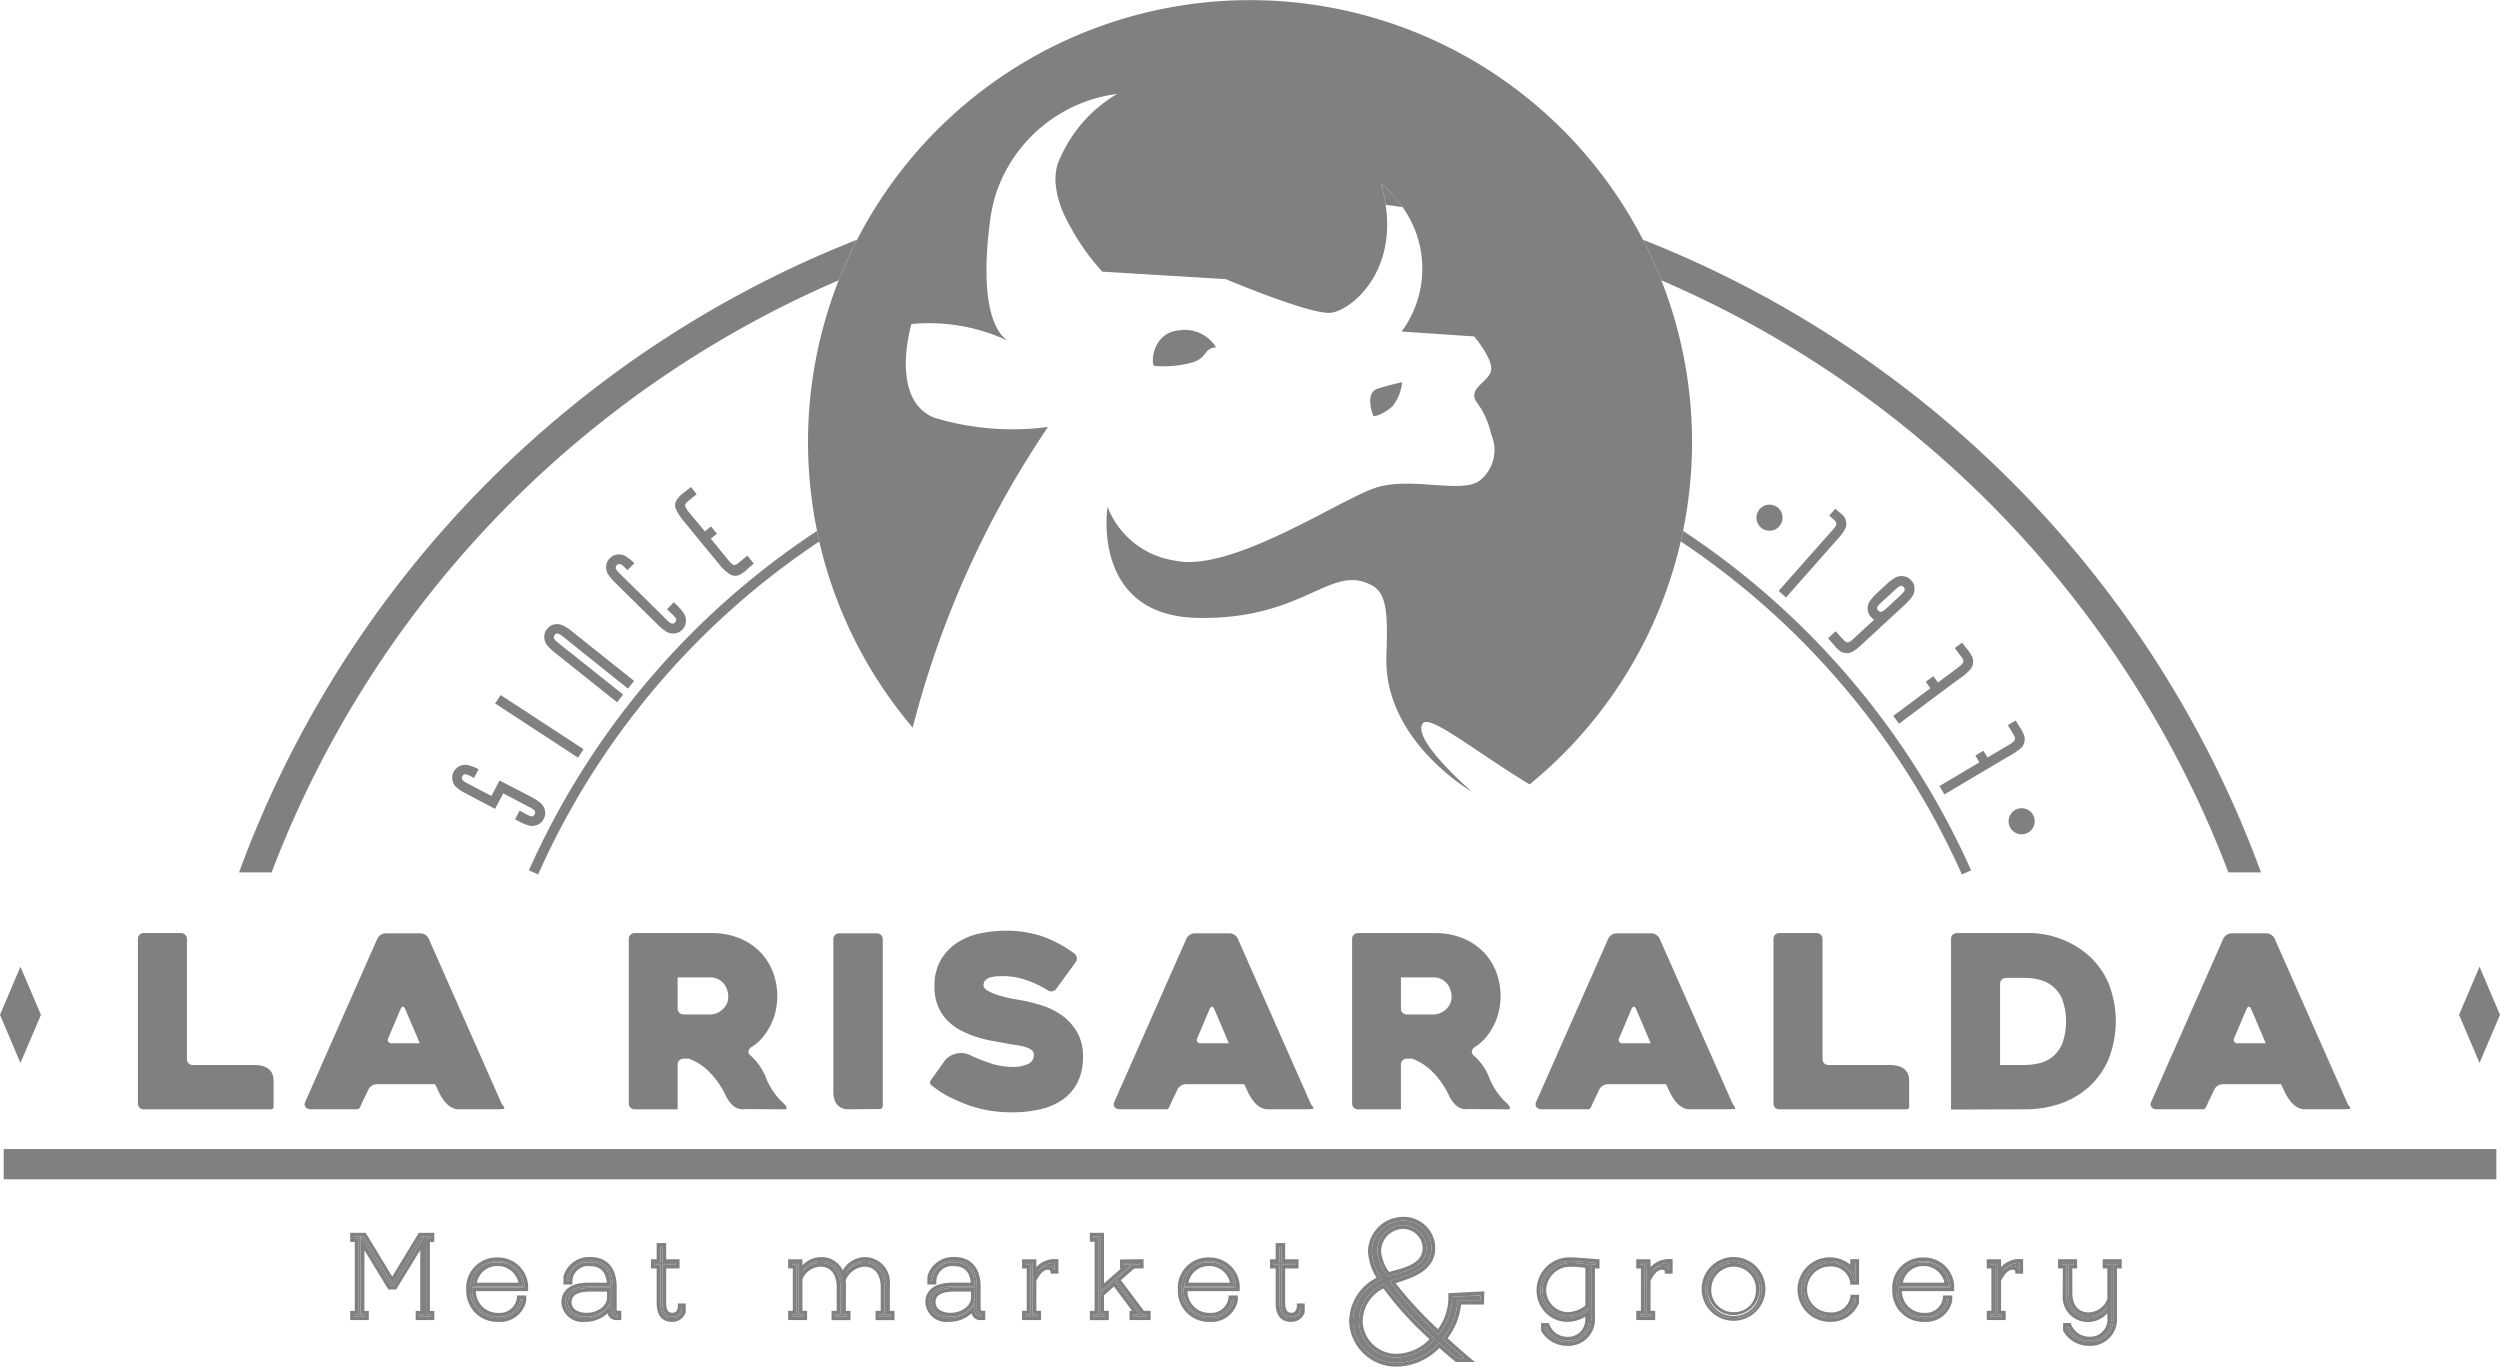 <svg xmlns="http://www.w3.org/2000/svg" viewBox="0 0 120 65.6"><defs><style>.cls-1{fill:none;}.cls-2{fill:gray;}</style></defs><g id="Capa_2" data-name="Capa 2"><g id="PAGINA_copia_2" data-name="PAGINA copia 2"><g id="Capa_2-2" data-name="Capa 2"><g id="PAGINA_copia" data-name="PAGINA copia"><path class="cls-1" d="M44.906,62.518c0,.303.288.499.734.499.468,0,.968-.297.968-.739v-.281h-.802C44.906,61.996,44.906,62.389,44.906,62.518Z"></path><path class="cls-1" d="M27.436,62.518c0,.303.288.499.734.499.468,0,.968-.297.968-.739v-.281H28.336C27.436,61.996,27.436,62.389,27.436,62.518Z"></path><path class="cls-1" d="M19.755,49.151q-.166-.387-.311-.724-.047-.105-.105-.105-.058,0-.11.105l-.593,1.401a.174.174,0,0,0,0,.174.195.195,0,0,0,.18.076H20.148l-.105-.25Q19.921,49.538,19.755,49.151Z"></path><path class="cls-1" d="M23.881,60.771a.991.991,0,0,0-.991.798H24.884A1.014,1.014,0,0,0,23.881,60.771Z"></path><path class="cls-1" d="M58.036,60.771a.991.991,0,0,0-.991.798h1.994A1.014,1.014,0,0,0,58.036,60.771Z"></path><path class="cls-1" d="M74.217,61.917A1.063,1.063,0,0,0,75.248,62.983a1.441,1.441,0,0,0,.848-.314V60.86a4.39,4.39,0,0,0-.671-.055,1.151,1.151,0,0,0-1.208,1.091Z"></path><path class="cls-1" d="M66.404,61.848a1.773,1.773,0,0,0-.995,1.641,1.616,1.616,0,0,0,1.637,1.492,2.231,2.231,0,0,0,1.569-.701A16.171,16.171,0,0,1,66.404,61.848Z"></path><path class="cls-1" d="M66.675,61.054c.069-.02.142-.039.217-.06.624-.168,1.401-.377,1.393-1.106a.943.943,0,0,0-.958-.9,1.074,1.074,0,0,0-1.035,1.085A2.004,2.004,0,0,0,66.675,61.054Z"></path><path class="cls-1" d="M83.224,60.8a1.093,1.093,0,0,0-1.083,1.1,1.059,1.059,0,0,0,1.035,1.083q.024.001.048,0A1.037,1.037,0,0,0,84.285,61.971q.001-.036-.001-.071A1.069,1.069,0,0,0,83.247,60.8Z"></path><path class="cls-1" d="M90.329,29.359a.782.782,0,0,0,.206-.147l.715-.66a1.054,1.054,0,0,0,.147-.167.163.163,0,0,0-.018-.202q-.11-.102-.204-.043a1.237,1.237,0,0,0-.179.138l-.715.66a1.332,1.332,0,0,0-.156.171q-.071.093.035.199A.142.142,0,0,0,90.329,29.359Z"></path><path class="cls-1" d="M50.754,7.919A6.655,6.655,0,0,1,53.628,4.507a7.088,7.088,0,0,0-5.858,4.905q1.44-.35,2.899-.617A2.511,2.511,0,0,1,50.754,7.919Z"></path><path class="cls-1" d="M34.772,47.256a.829.829,0,0,0-.701-.34H32.525v1.5a.264.264,0,0,0,.084.198.278.278,0,0,0,.2.082h1.262a.931.931,0,0,0,.299-.052.873.873,0,0,0,.285-.163.894.894,0,0,0,.215-.27.807.807,0,0,0,.084-.381,1.116,1.116,0,0,0-.041-.273A.902.902,0,0,0,34.772,47.256Z"></path><path class="cls-1" d="M97.873,51.038a1.602,1.602,0,0,0,.642-.305,1.658,1.658,0,0,0,.471-.634,3.168,3.168,0,0,0,0-2.14,1.631,1.631,0,0,0-.477-.634,1.656,1.656,0,0,0-.642-.305,3.038,3.038,0,0,0-.683-.081h-.895a.279.279,0,0,0-.201.081.264.264,0,0,0-.084.198v3.901h1.18A3.09,3.09,0,0,0,97.873,51.038Z"></path><path class="cls-1" d="M78.84,49.151q-.166-.387-.311-.724-.047-.105-.105-.105-.058,0-.111.105l-.593,1.401a.174.174,0,0,0,0,.174.195.195,0,0,0,.18.076H79.232l-.105-.25Q79.005,49.538,78.84,49.151Z"></path><path class="cls-1" d="M58.59,49.151q-.166-.387-.311-.724-.047-.105-.105-.105-.058,0-.111.105l-.593,1.401a.174.174,0,0,0,0,.174.195.195,0,0,0,.18.076H58.983l-.105-.25Q58.756,49.538,58.59,49.151Z"></path><path class="cls-1" d="M69.491,47.256a.829.829,0,0,0-.701-.34H67.244v1.5a.264.264,0,0,0,.084.198.278.278,0,0,0,.2.082h1.262a.931.931,0,0,0,.299-.052.872.872,0,0,0,.285-.163.895.895,0,0,0,.215-.27.807.807,0,0,0,.084-.381,1.114,1.114,0,0,0-.041-.273A.902.902,0,0,0,69.491,47.256Z"></path><path class="cls-1" d="M107.422,50.078h1.331l-.105-.25q-.122-.291-.288-.677-.166-.387-.311-.724-.047-.105-.105-.105-.058,0-.111.105l-.593,1.401a.174.174,0,0,0,0,.174A.195.195,0,0,0,107.422,50.078Z"></path><path class="cls-1" d="M92.328,60.771a.991.991,0,0,0-.991.798h1.994A1.014,1.014,0,0,0,92.328,60.771Z"></path><path class="cls-2" d="M40.258,13.453a21.096,21.096,0,0,1,.883-1.947q-.625.245-1.244.507a51.827,51.827,0,0,0-27.485,27.485q-.499,1.179-.937,2.377h1.563A50.479,50.479,0,0,1,40.258,13.453Z"></path><path class="cls-2" d="M66.291,8.818a7.744,7.744,0,0,1,.221,1.012q.407.053.813.113A5.42,5.42,0,0,0,66.291,8.818Z"></path><path class="cls-2" d="M106.963,41.875h1.563q-.438-1.197-.937-2.377A51.827,51.827,0,0,0,80.104,12.014q-.62-.262-1.244-.507a21.087,21.087,0,0,1,.883,1.947A50.479,50.479,0,0,1,106.963,41.875Z"></path><rect class="cls-2" x="0.177" y="55.155" width="119.647" height="1.452"></rect><polygon class="cls-2" points="1.966 48.712 0.982 46.403 0 48.712 0.982 51.022 1.966 48.712"></polygon><polygon class="cls-2" points="120 48.712 119.018 46.403 118.034 48.712 119.018 51.022 120 48.712"></polygon><path class="cls-2" d="M6.904,53.247h5.942q.32.023.285-.128V51.857q-.012-.738-.965-.738H9.258a.273.273,0,0,1-.285-.262q-0-.009-0-.017V45.067a.265.265,0,0,0-.084-.198.279.279,0,0,0-.201-.081H6.904a.272.272,0,0,0-.209.081.28.28,0,0,0-.076.198V52.968a.28.28,0,0,0,.076.198A.271.271,0,0,0,6.904,53.247Z"></path><path class="cls-2" d="M20.578,45.055a.425.425,0,0,0-.16-.18.418.418,0,0,0-.235-.076h-1.663a.436.436,0,0,0-.247.076.425.425,0,0,0-.16.18l-3.454,7.819a.272.272,0,0,0-.035.163.231.231,0,0,0,.052.116.246.246,0,0,0,.108.07.381.381,0,0,0,.125.023h2.259q.09,0,.183-.256l.331-.692a.426.426,0,0,1,.16-.18.436.436,0,0,1,.247-.076h2.796l.122.256q.424.959,1.035.948H23.781q.204,0,.358-.012t-.038-.209Zm-1.761,5.023a.195.195,0,0,1-.18-.076.174.174,0,0,1,0-.174l.593-1.401q.052-.105.11-.105.058,0,.105.105.145.337.311.724.166.387.288.677l.105.25Z"></path><path class="cls-2" d="M36.06,50.264a2.116,2.116,0,0,0,.515-.433,3.032,3.032,0,0,0,.392-.581,2.964,2.964,0,0,0,.256-.689,3.278,3.278,0,0,0-.143-1.956,2.852,2.852,0,0,0-.642-.959,2.92,2.92,0,0,0-.994-.631A3.478,3.478,0,0,0,34.17,44.788H30.467a.276.276,0,0,0-.204.081.27.27,0,0,0-.081.198v7.901a.269.269,0,0,0,.081.198.276.276,0,0,0,.204.081h2.058V51.096a.264.264,0,0,1,.084-.198.279.279,0,0,1,.2-.081h.262a2.715,2.715,0,0,1,.942.602,4.034,4.034,0,0,1,.817,1.163q.363.735.922.654l1.953.012q.169-.07-.201-.389a3.353,3.353,0,0,1-.738-1.128A2.717,2.717,0,0,0,35.978,50.625a.208.208,0,0,1-.041-.192A.323.323,0,0,1,36.06,50.264Zm-1.189-2.055a.894.894,0,0,1-.215.27.873.873,0,0,1-.285.163.931.931,0,0,1-.299.052H32.81a.278.278,0,0,1-.2-.082.264.264,0,0,1-.084-.198V46.916h1.546a.829.829,0,0,1,.701.34.902.902,0,0,1,.142.299,1.116,1.116,0,0,1,.041.273.807.807,0,0,1-.084.381Z"></path><path class="cls-2" d="M40.286,44.799a.274.274,0,0,0-.285.262q-0.0.008-0.0.017v7.372q.023.704.616.796l1.645-.012a.173.173,0,0,0,.111-.198V45.079a.264.264,0,0,0-.084-.198.286.286,0,0,0-.206-.082Z"></path><path class="cls-2" d="M49.355,51.067a1.752,1.752,0,0,1-.802.145,3.418,3.418,0,0,1-1.177-.233,6.854,6.854,0,0,1-.759-.308,1.021,1.021,0,0,0-1.25.215l-.634.889q-.18.209-.012.326a5.012,5.012,0,0,0,.84.549,8.754,8.754,0,0,0,.863.375,5.726,5.726,0,0,0,1,.27,6.563,6.563,0,0,0,1.157.096,5.79,5.79,0,0,0,1.387-.154,3.039,3.039,0,0,0,1.07-.477,2.228,2.228,0,0,0,.695-.826,2.658,2.658,0,0,0,.25-1.195,2.304,2.304,0,0,0-.302-1.232,2.638,2.638,0,0,0-.75-.797,3.431,3.431,0,0,0-.959-.462,9.294,9.294,0,0,0-.942-.235q-.081-.012-.378-.064a5.996,5.996,0,0,1-.619-.145,3.197,3.197,0,0,1-.573-.221q-.25-.128-.25-.285a.329.329,0,0,1,.102-.256.598.598,0,0,1,.256-.134,1.467,1.467,0,0,1,.326-.047q.172-.006.305-.006a3.379,3.379,0,0,1,.965.157,4.966,4.966,0,0,1,1.128.523.272.272,0,0,0,.218.047.299.299,0,0,0,.189-.116l.93-1.279a.29.29,0,0,0,.058-.209.295.295,0,0,0-.105-.198,5.792,5.792,0,0,0-1.52-.823,5.333,5.333,0,0,0-1.794-.282,6.12,6.12,0,0,0-1.177.119,3.243,3.243,0,0,0-1.102.427,2.515,2.515,0,0,0-.814.826,2.463,2.463,0,0,0-.32,1.314,2.377,2.377,0,0,0,.172.945,2.197,2.197,0,0,0,.456.686,2.529,2.529,0,0,0,.648.474,4.931,4.931,0,0,0,.732.305,5.634,5.634,0,0,0,.721.183q.352.064.613.11.273.058.535.093a3.13,3.13,0,0,1,.459.093,1.031,1.031,0,0,1,.317.145.28.28,0,0,1,.119.238A.463.463,0,0,1,49.355,51.067Z"></path><path class="cls-2" d="M59.253,44.875a.418.418,0,0,0-.235-.076H57.355a.436.436,0,0,0-.247.076.424.424,0,0,0-.16.18l-3.453,7.819a.271.271,0,0,0-.035.163.231.231,0,0,0,.052.116.246.246,0,0,0,.108.07.38.38,0,0,0,.125.023h2.259q.09,0,.183-.256l.331-.692a.427.427,0,0,1,.16-.18.437.437,0,0,1,.247-.076h2.796l.122.256q.424.959,1.035.948h1.738q.204,0,.358-.012t-.038-.209l-3.523-7.971A.426.426,0,0,0,59.253,44.875Zm-1.602,5.203a.195.195,0,0,1-.18-.076.174.174,0,0,1,0-.174l.593-1.401q.052-.105.111-.105t.105.105q.145.337.311.724.166.387.288.677l.105.25Z"></path><path class="cls-2" d="M70.779,50.264a2.116,2.116,0,0,0,.514-.433,3.032,3.032,0,0,0,.392-.581,2.964,2.964,0,0,0,.256-.689,3.277,3.277,0,0,0-.142-1.956,2.853,2.853,0,0,0-.642-.959,2.92,2.92,0,0,0-.994-.631,3.478,3.478,0,0,0-1.273-.227H65.186a.276.276,0,0,0-.204.081.27.27,0,0,0-.081.198v7.901a.269.269,0,0,0,.081.198.276.276,0,0,0,.204.081h2.058V51.096a.264.264,0,0,1,.084-.198.279.279,0,0,1,.2-.081h.262a2.714,2.714,0,0,1,.942.602,4.035,4.035,0,0,1,.817,1.163q.363.735.922.654l1.953.012q.169-.07-.201-.389a3.353,3.353,0,0,1-.738-1.128,2.717,2.717,0,0,0-.788-1.105.208.208,0,0,1-.041-.192A.323.323,0,0,1,70.779,50.264ZM69.59,48.209a.895.895,0,0,1-.215.27.872.872,0,0,1-.285.163.931.931,0,0,1-.299.052h-1.262a.278.278,0,0,1-.2-.082.264.264,0,0,1-.084-.198V46.916h1.546a.829.829,0,0,1,.701.34.902.902,0,0,1,.142.299,1.114,1.114,0,0,1,.041.273.807.807,0,0,1-.084.381Z"></path><path class="cls-2" d="M79.502,44.875a.418.418,0,0,0-.235-.076H77.604a.436.436,0,0,0-.247.076.424.424,0,0,0-.16.18l-3.454,7.819a.272.272,0,0,0-.035.163.231.231,0,0,0,.052.116.246.246,0,0,0,.108.07.38.38,0,0,0,.125.023h2.259q.09,0,.183-.256l.331-.692a.427.427,0,0,1,.16-.18.437.437,0,0,1,.247-.076h2.796l.122.256q.424.959,1.035.948h1.738q.204,0,.358-.012T83.185,53.026l-3.523-7.971A.426.426,0,0,0,79.502,44.875Zm-1.602,5.203a.195.195,0,0,1-.18-.076.174.174,0,0,1,0-.174l.593-1.401q.052-.105.111-.105.058,0,.105.105.145.337.311.724.166.387.288.677l.105.25Z"></path><path class="cls-2" d="M87.397,44.869a.279.279,0,0,0-.201-.081H85.412a.271.271,0,0,0-.209.081.28.28,0,0,0-.076.198v7.901a.279.279,0,0,0,.076.198.271.271,0,0,0,.209.081h5.942q.32.023.285-.128V51.857q-.012-.738-.965-.738H87.766a.273.273,0,0,1-.285-.262q-0-.009-0-.017V45.067A.265.265,0,0,0,87.397,44.869Z"></path><path class="cls-2" d="M93.731,44.869a.269.269,0,0,0-.081.198v8.192l3.535-.012a5.134,5.134,0,0,0,1.698-.267,4.096,4.096,0,0,0,1.36-.785,3.814,3.814,0,0,0,.98-1.384,4.963,4.963,0,0,0,0-3.581,3.826,3.826,0,0,0-.98-1.378,4.419,4.419,0,0,0-3.058-1.064H93.935A.276.276,0,0,0,93.731,44.869ZM96.004,50.84V47.218a.264.264,0,0,1,.084-.198.279.279,0,0,1,.201-.081h.895a3.038,3.038,0,0,1,.683.081,1.656,1.656,0,0,1,.642.305,1.631,1.631,0,0,1,.477.634,3.168,3.168,0,0,1,0,2.14,1.658,1.658,0,0,1-.471.634,1.602,1.602,0,0,1-.642.305,3.09,3.09,0,0,1-.689.082H96.004Z"></path><path class="cls-2" d="M106.879,44.875a.425.425,0,0,0-.16.18l-3.454,7.819a.272.272,0,0,0-.035.163.231.231,0,0,0,.052.116.246.246,0,0,0,.108.07.38.38,0,0,0,.125.023h2.259q.09,0,.183-.256l.331-.692a.426.426,0,0,1,.16-.18.436.436,0,0,1,.247-.076h2.796l.122.256q.424.959,1.035.948h1.738q.204,0,.358-.012t-.038-.209l-3.523-7.971a.425.425,0,0,0-.16-.18.419.419,0,0,0-.235-.076h-1.663A.436.436,0,0,0,106.879,44.875Zm.363,4.953.593-1.401q.052-.105.111-.105.058,0,.105.105.145.337.311.724.166.387.288.677l.105.25h-1.331a.195.195,0,0,1-.18-.076A.174.174,0,0,1,107.242,49.829Z"></path><path class="cls-2" d="M24.929,39.436l.004.002C24.963,39.454,24.96,39.453,24.929,39.436Z"></path><path class="cls-2" d="M25.427,39.636a.652.652,0,0,0,.524-.138.602.602,0,0,0,.151-.2.471.471,0,0,0,.066-.212.654.654,0,0,0-.184-.51,2.343,2.343,0,0,0-.474-.317q-.382-.201-.766-.399t-.766-.399l-.391.744q-.291-.153-.586-.308l-.596-.313a.99.99,0,0,1-.183-.122.167.167,0,0,1-.029-.204q.077-.122.181-.09a1.186,1.186,0,0,1,.206.085l.173.091.22-.418a2.202,2.202,0,0,0-.529-.206.667.667,0,0,0-.52.136.616.616,0,0,0-.148.195.511.511,0,0,0-.069.218.672.672,0,0,0,.187.511,2.143,2.143,0,0,0,.474.311q.351.185.698.367l.698.367.391-.744.65.342q.324.17.645.339a1.003,1.003,0,0,1,.185.123.163.163,0,0,1,.029.198q-.075.13-.178.098a1.21,1.21,0,0,1-.211-.088L25.115,39.007c.014.007.019.009.013.004s-.068-.039-.187-.102l-.22.418.157.083.002.001.048.025L24.895,39.418l.005.002A2.174,2.174,0,0,0,25.427,39.636Z"></path><rect class="cls-2" x="25.646" y="32.487" width="0.484" height="4.755" transform="translate(-17.46 37.462) rotate(-56.835)"></rect><path class="cls-2" d="M27.458,30.306a2.292,2.292,0,0,0-.479-.305.673.673,0,0,0-.539.03.686.686,0,0,0-.186.168.511.511,0,0,0-.108.201.66.66,0,0,0,.089.535,2.414,2.414,0,0,0,.405.397q.738.589,1.491,1.19.754.601,1.487,1.187l.145-.182.149-.187q-.756-.603-1.567-1.248-.812-.644-1.572-1.251a1.007,1.007,0,0,1-.157-.155.175.175,0,0,1,.005-.209.167.167,0,0,1,.201-.053,1.056,1.056,0,0,1,.188.12q.757.611,1.567,1.258t1.566,1.25l.145-.182.149-.187q-.733-.585-1.489-1.185T27.458,30.306Z"></path><path class="cls-2" d="M32.516,29.074q-.076-.075-.027-.026l.001.001C32.534,29.091,32.546,29.103,32.516,29.074Z"></path><path class="cls-2" d="M32.156,29.381l-.001-.001.012.011C32.172,29.397,32.168,29.394,32.156,29.381Z"></path><path class="cls-2" d="M32.155,29.38l-.01-.01-.001-.001Z"></path><path class="cls-2" d="M29.807,27.09a1.046,1.046,0,0,1,.174.139l.135.141.331-.336a2.297,2.297,0,0,0-.444-.353.656.656,0,0,0-.535-.023.631.631,0,0,0-.202.148.511.511,0,0,0-.129.188.66.66,0,0,0,.032.541,2.409,2.409,0,0,0,.361.437q.512.505,1.021,1.006.508.501,1.017,1.002a2.443,2.443,0,0,0,.444.357.642.642,0,0,0,.54.022A.512.512,0,0,0,32.738,30.23a.553.553,0,0,0,.145-.205.654.654,0,0,0-.032-.537,2.341,2.341,0,0,0-.361-.441l-.144-.142-.331.336.13.128c.005.005.053.05.145.135a1.072,1.072,0,0,1,.146.176q.06.091-.037.198a.167.167,0,0,1-.201.036.996.996,0,0,1-.174-.139q-1.148-1.14-2.308-2.275a.998.998,0,0,1-.14-.17.167.167,0,0,1,.031-.204A.159.159,0,0,1,29.807,27.09Z"></path><path class="cls-2" d="M33.011,24.071,33.442,23.717l-.139-.169-.139-.169q-.147.121-.355.28a1.38,1.38,0,0,0-.308.309.479.479,0,0,0-.033.522,2.792,2.792,0,0,0,.322.491q.439.534.879,1.07l.879,1.069a2.124,2.124,0,0,0,.452.422.505.505,0,0,0,.487.058,1.534,1.534,0,0,0,.365-.259q.189-.174.331-.291l-.152-.185-.159-.193-.431.355q-.165.135-.259.075a.793.793,0,0,1-.182-.167l-.84-1.031-.04-.049q.093-.077.146-.116t.147-.125l-.285-.347-.293.241q-.197-.24-.397-.478T33.041,24.553a1.015,1.015,0,0,1-.14-.224Q32.846,24.207,33.011,24.071Z"></path><path class="cls-2" d="M85.73,28.678q.621-.703,1.244-1.409t1.252-1.418a2.207,2.207,0,0,0,.362-.506.651.651,0,0,0-.037-.497.792.792,0,0,0-.192-.204q-.138-.11-.267-.224l-.147.166-.143.162.224.198q.155.137.111.244a.723.723,0,0,1-.128.202q-.652.73-1.323,1.489-.671.759-1.311,1.484l.175.154Z"></path><path class="cls-2" d="M88.363,31.281a.622.622,0,0,0,.494.034,2.197,2.197,0,0,0,.51-.381q.52-.48,1.034-.955.514-.474,1.034-.955a2.339,2.339,0,0,0,.376-.429.673.673,0,0,0,.05-.544.474.474,0,0,0-.119-.188.603.603,0,0,0-.197-.154.66.66,0,0,0-.548.005,2.444,2.444,0,0,0-.456.342l-.431.398a2.483,2.483,0,0,0-.38.429.625.625,0,0,0-.042.54.534.534,0,0,0,.138.209.64.64,0,0,0,.13.115q-.207.192-.351.324t-.664.613a.794.794,0,0,1-.203.141q-.102.047-.246-.11l-.383-.414-.186.172q-.051.047-.174.168.113.131.316.359A1.462,1.462,0,0,0,88.363,31.281Zm1.763-2.172a1.332,1.332,0,0,1,.156-.171l.715-.66a1.238,1.238,0,0,1,.179-.138q.094-.059.204.043a.163.163,0,0,1,.018.202,1.055,1.055,0,0,1-.147.167l-.715.66a.782.782,0,0,1-.206.147.142.142,0,0,1-.169-.052Q90.054,29.201,90.125,29.109Z"></path><path class="cls-2" d="M92.193,33.96q.521-.389,1.048-.781.222-.165.45-.336.229-.17.472-.345a2.596,2.596,0,0,0,.44-.397.603.603,0,0,0,.08-.523,1.417,1.417,0,0,0-.227-.377q-.162-.203-.275-.355l-.175.131q-.051.038-.175.131l.334.448q.127.171.044.276a1.017,1.017,0,0,1-.189.184q-.249.186-.498.372l-.498.372-.227-.304-.36.268q.068.1.109.156l.114.152q-.448.334-.895.668t-.891.664l.279.374Q91.672,34.349,92.193,33.96Z"></path><path class="cls-2" d="M94.45,37.468q.559-.332,1.124-.667.238-.141.483-.286.245-.145.505-.293a2.604,2.604,0,0,0,.479-.348.604.604,0,0,0,.135-.512,1.421,1.421,0,0,0-.186-.398q-.14-.218-.237-.382l-.188.112-.188.112.285.48q.109.183.015.279a1.006,1.006,0,0,1-.207.163q-.267.159-.535.317-.267.159-.535.317l-.194-.327-.386.229c.038.071.068.127.092.166l.097.163q-.48.285-.96.57-.48.285-.955.567l.238.401Q93.89,37.8,94.45,37.468Z"></path><path class="cls-2" d="M84.959,24.224a.626.626,0,1,0,.603.649h0a.626.626,0,0,0-.603-.649Z"></path><path class="cls-2" d="M96.414,39.398a.626.626,0,1,0,.649-.603h-0A.626.626,0,0,0,96.414,39.398Z"></path><path class="cls-2" d="M94.171,41.973l.442-.196A38.176,38.176,0,0,0,80.787,25.481q-.052.255-.11.507A37.69,37.69,0,0,1,94.171,41.973Z"></path><path class="cls-2" d="M25.387,41.777l.443.196A37.547,37.547,0,0,1,39.325,25.992c-.039-.168-.071-.339-.106-.509A38.033,38.033,0,0,0,25.387,41.777Z"></path><path class="cls-2" d="M38.785,21.219a21.28,21.28,0,0,0,.434,4.264c.035.17.067.34.106.509a21.152,21.152,0,0,0,4.484,8.934,46.158,46.158,0,0,1,6.496-14.433,12.883,12.883,0,0,1-5.478-.449c-2.155-.898-1.078-4.49-1.078-4.49a8.917,8.917,0,0,1,4.626.8c-.444-.282-1.355-1.357-.9-5.364q.021-.184.045-.376A8.092,8.092,0,0,1,47.77,9.412,7.088,7.088,0,0,1,53.628,4.507a6.655,6.655,0,0,0-2.874,3.413,2.511,2.511,0,0,0-.085.875,4.473,4.473,0,0,0,.367,1.415,11.12,11.12,0,0,0,1.873,2.829l5.927.359s4.041,1.706,5.029,1.617c.902-.082,3.148-1.811,2.646-5.185a7.744,7.744,0,0,0-.221-1.012,5.42,5.42,0,0,1,1.034,1.125,5.079,5.079,0,0,1-.046,5.97l3.481.236s.978,1.155.8,1.689-1.067.8-.711,1.422a4.087,4.087,0,0,1,.733,1.6,1.869,1.869,0,0,1-.466,2.133c-.8.8-3.377-.178-5.155.444s-6.933,4.088-9.599,3.466a4.104,4.104,0,0,1-3.2-2.577s-.823,5.244,4.344,5.333,6.362-2.659,8.367-1.55c.732.405.738,1.484.675,3.393-.135,4.067,4.099,6.495,4.099,6.495s-2.907-2.502-2.353-3.27c.334-.463,2.577,1.385,5.127,2.925a21.215,21.215,0,0,0,7.256-11.662q.058-.252.11-.507a21.217,21.217,0,1,0-42.002-4.262Z"></path><path class="cls-2" d="M66.835,19.507A2.145,2.145,0,0,0,67.301,18.343s-.543.116-1.165.311-.272,1.165-.233,1.281S66.447,19.857,66.835,19.507Z"></path><path class="cls-2" d="M57.324,17.372c.66-.272.466-.66,1.048-.699a1.76,1.76,0,0,0-1.786-.815c-1.32.116-1.359,1.708-1.165,1.708A5.304,5.304,0,0,0,57.324,17.372Z"></path><polygon class="cls-2" points="17.451 59.357 16.992 59.357 16.992 59.432 17.21 59.432 17.21 63.107 16.992 63.107 16.992 63.183 17.521 63.183 17.521 63.107 17.309 63.107 17.309 59.36 18.739 61.712 18.912 61.712 20.353 59.363 20.353 63.107 20.136 63.107 20.136 63.183 20.664 63.183 20.664 63.107 20.452 63.107 20.452 59.432 20.664 59.432 20.664 59.357 20.205 59.357 18.825 61.629 17.451 59.357"></polygon><path class="cls-2" d="M18.826,61.278,17.554,59.175h-.743v.439h.218v3.311h-.218v.439h.892v-.439h-.212V60.008l1.146,1.885h.377l1.158-1.888v2.92H19.954v.439h.892v-.439h-.212v-3.311h.212V59.175h-.743Zm1.839-1.921v.076h-.212V63.107h.212v.076h-.528V63.107h.218V59.362l-1.441,2.349h-.173l-1.43-2.352V63.107h.212v.076h-.528V63.107h.218V59.433h-.218v-.076h.459l1.374,2.272,1.379-2.272Z"></path><path class="cls-2" d="M23.881,60.542a1.277,1.277,0,0,0-1.319,1.234q-.002.059.002.118a1.31,1.31,0,0,0,1.242,1.374q.061.003.121 0a1.107,1.107,0,0,0,1.152-.847v-.059h-.087a1.025,1.025,0,0,1-1.065.836,1.235,1.235,0,0,1-1.267-1.203q-.001-.057.002-.113v-.091h2.508v-.075A1.253,1.253,0,0,0,23.881,60.542ZM25.071,61.75H22.703v-.091a1.19,1.19,0,0,1,2.369,0Z"></path><path class="cls-2" d="M23.881,60.36a1.451,1.451,0,0,0-1.501,1.4q-.002.067.002.134A1.484,1.484,0,0,0,23.79,63.45q.069.003.137.001a1.278,1.278,0,0,0,1.333-1.024v-.245h-.445V62.272a.827.827,0,0,1-.888.745,1.04,1.04,0,0,1-1.08-.998q-.001-.023-.001-.046h2.505v-.257A1.436,1.436,0,0,0,23.881,60.36Zm1.289,1.431H22.662v.091a1.235,1.235,0,0,0,1.151,1.314q.057.004.113.002a1.025,1.025,0,0,0,1.065-.836h.087v.059a1.107,1.107,0,0,1-1.152.847,1.31,1.31,0,0,1-1.364-1.254q-.003-.061.001-.121a1.277,1.277,0,0,1,1.2-1.351q.059-.004.118-.002a1.253,1.253,0,0,1,1.289,1.175Z"></path><path class="cls-2" d="M23.881,60.589a1.158,1.158,0,0,0-1.179,1.07V61.75h2.369v-.091A1.165,1.165,0,0,0,23.881,60.589Zm-.991.979a.991.991,0,0,1,.991-.798,1.014,1.014,0,0,1,1.003.798Z"></path><path class="cls-2" d="M29.613,63.183h.03v-.085a.259.259,0,0,1-.223-.271V61.779c0-.575-.187-1.26-1.077-1.26a1.105,1.105,0,0,0-1.117.782v.176h.073a.92.92,0,0,1,.952-.886q.032.001.064.004c.623,0,.969.367,1.001,1.06l.004.095H28.233c-.413,0-1.106.101-1.106.774,0,.432.402.745.957.745a1.337,1.337,0,0,0,1.072-.49l.164-.222V62.833C29.32,63.147,29.487,63.183,29.613,63.183ZM28.17,63.199c-.547,0-.915-.274-.915-.68,0-.321.188-.703,1.081-.703h.984v.463C29.32,62.828,28.725,63.199,28.17,63.199Z"></path><path class="cls-2" d="M29.601,62.827V61.779c0-.916-.459-1.442-1.259-1.442a1.279,1.279,0,0,0-1.295.924l-.004.397h.433v-.091a.749.749,0,0,1,.837-.791c.496,0,.762.259.813.792H28.233c-.818,0-1.288.348-1.288.955a1.014,1.014,0,0,0,1.09.932l.048-.005a1.58,1.58,0,0,0,1.08-.408.427.427,0,0,0,.448.322h.211v-.445h-.137a.081.081,0,0,1-.087-.092Zm-.444-.048a1.337,1.337,0,0,1-1.072.49c-.555,0-.957-.313-.957-.745,0-.673.693-.774,1.106-.774h1.086l-.004-.095c-.032-.693-.378-1.06-1.001-1.06a.92.92,0,0,0-1.011.818q-.003.032-.004.064h-.073V61.301a1.105,1.105,0,0,1,1.117-.782c.89,0,1.077.685,1.077,1.26V62.827a.259.259,0,0,0,.223.271v.085H29.613c-.126,0-.293-.036-.293-.35v-.276Z"></path><path class="cls-2" d="M29.32,61.815H28.336c-.894,0-1.081.383-1.081.703,0,.407.368.68.915.68.555,0,1.15-.37,1.15-.921Zm-.182.463c0,.442-.501.739-.968.739-.446,0-.734-.196-.734-.499,0-.129,0-.522.9-.522h.802Z"></path><path class="cls-2" d="M32.588,63.069a.402.402,0,0,1-.307.123c-.486,0-.486-.499-.486-.686V60.704h.641v-.076h-.641V59.849H31.702v.779h-.275v.076H31.702v1.843c0,.647.321.722.562.722a.484.484,0,0,0,.47-.313v-.209h-.016A.554.554,0,0,1,32.588,63.069Z"></path><path class="cls-2" d="M32.54,62.661a.441.441,0,0,1-.085.285.225.225,0,0,1-.174.066c-.183,0-.304-.086-.304-.505V60.885h.641v-.439h-.641v-.779h-.457v.779h-.275v.439h.275V62.547c0,.747.404.904.744.904a.666.666,0,0,0,.648-.454l.004-.431-.381 0Zm.194.294a.484.484,0,0,1-.47.313c-.241,0-.562-.075-.562-.722V60.704h-.275v-.076H31.702V59.849h.093v.779h.641v.076h-.641v1.803c0,.188,0,.686.486.686a.402.402,0,0,0,.307-.123.554.554,0,0,0,.13-.323h.016Z"></path><path class="cls-2" d="M40.424,61.659a1.196,1.196,0,0,0-.016-.197l-.005-.028.012-.026.001-.002-.057-.178a.958.958,0,0,0-.921-.704,1.043,1.043,0,0,0-.935.544l-.032.056a1.084,1.084,0,0,1,.91-.507c.593,0,.961.447.961,1.167v1.316h-.246v.082h.546v-.082H40.418Z"></path><path class="cls-2" d="M42.531,61.659a1.031,1.031,0,0,0-.92-1.13q-.03-.003-.06-.004a1.059,1.059,0,0,0-.97.6,1.089,1.089,0,0,1,.907-.507c.596,0,.967.447.967,1.167v1.316h-.246v.082h.546v-.082h-.223Z"></path><polygon class="cls-2" points="38.334 60.627 38.012 60.627 38.012 60.704 38.235 60.704 38.235 63.102 38.012 63.102 38.012 63.183 38.558 63.183 38.558 63.102 38.334 63.102 38.334 60.627"></polygon><path class="cls-2" d="M42.713,61.659a1.205,1.205,0,0,0-1.088-1.312q-.037-.003-.074-.005a1.227,1.227,0,0,0-1.097.636,1.114,1.114,0,0,0-1.015-.636,1.208,1.208,0,0,0-.923.4v-.297h-.685v.439h.223v2.034h-.223v.445h.909v-.445h-.223V61.401a.977.977,0,0,1,.865-.601c.488,0,.779.368.779.986v1.135h-.246v.445h.909v-.445h-.223l.005-1.26a1.378,1.378,0,0,0-.014-.198,1.037,1.037,0,0,1,.897-.662c.492,0,.785.368.785.986v1.135H42.027v.445H42.936v-.445H42.713Zm.042,1.524h-.546v-.082H42.455V61.785c0-.72-.37-1.167-.967-1.167a1.089,1.089,0,0,0-.907.507,1.059,1.059,0,0,1,.97-.6,1.031,1.031,0,0,1,.984,1.075q-.001.03-.004.06v1.442h.223Zm-2.113,0H40.096v-.082h.246V61.785c0-.72-.368-1.167-.961-1.167a1.084,1.084,0,0,0-.91.507l.032-.056a1.043,1.043,0,0,1,.935-.544.958.958,0,0,1,.921.704l.057.178-.001.002-.012.026.005.028a1.196,1.196,0,0,1,.016.197L40.418,63.101h.224Zm-2.084,0h-.546v-.082h.223V60.704h-.223v-.076h.322v2.474h.223Z"></path><path class="cls-2" d="M46.889,62.827V61.779c0-.575-.187-1.26-1.077-1.26a1.105,1.105,0,0,0-1.117.782v.176h.073a.92.92,0,0,1,.952-.886q.032.001.064.004c.623,0,.969.367,1.001,1.06l.004.095H45.703c-.413,0-1.106.101-1.106.774,0,.432.403.745.957.745a1.336,1.336,0,0,0,1.072-.49l.164-.222V62.833c0,.314.167.35.293.35h.029v-.085A.258.258,0,0,1,46.889,62.827Zm-.099-.55c0,.551-.595.921-1.15.921-.547,0-.915-.274-.915-.68,0-.321.188-.703,1.081-.703h.984Z"></path><path class="cls-2" d="M47.07,62.827V61.779c0-.916-.459-1.442-1.259-1.442a1.279,1.279,0,0,0-1.295.924l-.004.397H44.946v-.091a.749.749,0,0,1,.837-.791c.496,0,.762.259.813.792h-.893c-.818,0-1.288.348-1.288.955a1.014,1.014,0,0,0,1.09.932l.048-.005a1.58,1.58,0,0,0,1.08-.408.426.426,0,0,0,.448.322h.211v-.445h-.137a.081.081,0,0,1-.087-.092Zm.042.356h-.029c-.126,0-.293-.036-.293-.35v-.276l-.164.222a1.336,1.336,0,0,1-1.072.49c-.555,0-.957-.313-.957-.745,0-.673.693-.774,1.106-.774h1.086l-.004-.095c-.032-.693-.378-1.06-1.001-1.06a.92.92,0,0,0-1.011.818q-.003.032-.004.064h-.073V61.301a1.105,1.105,0,0,1,1.117-.782c.89,0,1.077.685,1.077,1.26V62.827a.258.258,0,0,0,.223.271Z"></path><path class="cls-2" d="M44.724,62.518c0,.407.368.68.915.68.555,0,1.15-.37,1.15-.921v-.463h-.984C44.912,61.815,44.724,62.197,44.724,62.518Zm1.884-.24c0,.442-.501.739-.968.739-.446,0-.734-.196-.734-.499,0-.129,0-.522.9-.522h.802Z"></path><path class="cls-2" d="M49.563,61.438l.009-.018c.023-.049.052-.105.085-.163l-.094.149v-.778h-.322v.076h.223v2.397h-.223v.082h.546v-.082h-.223Z"></path><path class="cls-2" d="M49.73,61.141l-.002.003a.734.734,0,0,1,.561-.377.287.287,0,0,1,.307.189h.025v-.339A1.024,1.024,0,0,0,49.73,61.141Z"></path><path class="cls-2" d="M49.744,60.823v-.377H49.059v.439h.223v2.034H49.059v.445h.909v-.445h-.223V61.479c.084-.173.288-.531.545-.531.138,0,.138.061.138.098v.091h.376v-.703h-.154A1.18,1.18,0,0,0,49.744,60.823Zm.878.132h-.025a.287.287,0,0,0-.307-.189.734.734,0,0,0-.561.377l.002-.003a1.024,1.024,0,0,1,.892-.524Zm-.836,2.227h-.546v-.082h.223V60.704h-.223v-.076h.322v.778l.094-.149c-.034.058-.062.114-.085.163l-.009.018v1.663h.223Z"></path><polygon class="cls-2" points="53.555 61.423 54.377 60.704 54.711 60.704 54.711 60.623 53.941 60.632 53.941 60.704 54.292 60.704 52.809 62.002 52.809 59.357 52.493 59.357 52.493 59.421 52.721 59.421 52.721 63.102 52.493 63.102 52.493 63.183 53.039 63.183 53.039 63.102 52.809 63.102 52.809 62.093 53.498 61.486 54.702 63.102 54.399 63.102 54.399 63.183 55.048 63.183 55.048 63.102 54.819 63.102 53.555 61.423"></polygon><path class="cls-2" d="M53.802,61.449l.644-.563h.446v-.446l-1.132.014v.432h.05l-.818.717V59.175h-.68v.428h.229v3.317h-.229v.445h.909v-.445H52.991V62.175l.479-.423.869,1.167h-.122v.445h1.012v-.445h-.32Zm1.246,1.734h-.649v-.082h.302L53.498,61.486l-.689.608V63.101h.229v.082h-.546v-.082h.229v-3.68h-.229v-.065h.317v2.646l1.483-1.299h-.351v-.072l.769-.009v.081h-.333l-.822.719,1.263,1.678h.229Z"></path><path class="cls-2" d="M58.036,60.542a1.277,1.277,0,0,0-1.319,1.234q-.002.059.002.118a1.31,1.31,0,0,0,1.242,1.374q.061.003.121 0a1.108,1.108,0,0,0,1.152-.847v-.059h-.087a1.025,1.025,0,0,1-1.065.836,1.235,1.235,0,0,1-1.267-1.203q-.001-.057.002-.113v-.091h2.508v-.075A1.253,1.253,0,0,0,58.036,60.542ZM59.226,61.75H56.858v-.091a1.19,1.19,0,0,1,2.369,0Z"></path><path class="cls-2" d="M58.036,60.36A1.451,1.451,0,0,0,56.535,61.76q-.002.067.002.134a1.484,1.484,0,0,0,1.408,1.556q.069.003.137.001a1.279,1.279,0,0,0,1.333-1.024v-.245h-.445V62.272a.827.827,0,0,1-.888.745,1.04,1.04,0,0,1-1.079-.998q-.001-.023-.001-.046H59.507v-.257A1.436,1.436,0,0,0,58.036,60.36Zm1.289,1.431H56.818v.091a1.235,1.235,0,0,0,1.151,1.314q.057.004.113.002a1.025,1.025,0,0,0,1.065-.836h.087v.059a1.108,1.108,0,0,1-1.152.847A1.31,1.31,0,0,1,56.718,62.015q-.003-.061.001-.121a1.277,1.277,0,0,1,1.2-1.351q.059-.003.118-.002a1.253,1.253,0,0,1,1.289,1.175Z"></path><path class="cls-2" d="M58.036,60.589a1.158,1.158,0,0,0-1.179,1.07V61.75h2.369v-.091A1.165,1.165,0,0,0,58.036,60.589Zm-.991.979a.991.991,0,0,1,.991-.798,1.014,1.014,0,0,1,1.002.798Z"></path><path class="cls-2" d="M62.299,63.069a.402.402,0,0,1-.306.123c-.486,0-.486-.499-.486-.686V60.704h.641v-.076H61.507V59.849h-.093v.779h-.275v.076h.275v1.843c0,.647.321.722.562.722a.483.483,0,0,0,.47-.313v-.209h-.016A.554.554,0,0,1,62.299,63.069Z"></path><path class="cls-2" d="M62.251,62.661a.441.441,0,0,1-.085.285.225.225,0,0,1-.174.066c-.183,0-.304-.086-.304-.505V60.885h.641v-.439h-.641v-.779H61.232v.779h-.275v.439H61.232V62.547c0,.747.404.904.744.904a.666.666,0,0,0,.648-.454l.004-.431L62.246,62.565Zm.194.294a.483.483,0,0,1-.47.313c-.241,0-.562-.075-.562-.722V60.704h-.275v-.076h.275V59.849H61.507v.779h.641v.076H61.507v1.803c0,.188,0,.686.486.686a.402.402,0,0,0,.306-.123.554.554,0,0,0,.13-.323h.016Z"></path><path class="cls-2" d="M75.426,60.536a1.391,1.391,0,0,0-1.486,1.289q-.003.046-.003.092a1.37,1.37,0,0,0,.395.983,1.275,1.275,0,0,0,.906.369l.01-0a1.535,1.535,0,0,0,.88-.309l.144-.106v.425A.992.992,0,0,1,75.248,64.349a1.119,1.119,0,0,1-1.034-.658h-.06v.134a1.238,1.238,0,0,0,1.066.595,1.093,1.093,0,0,0,1.157-1.187V60.704h.218v-.087c-.056-.004-.135-.011-.242-.02C76.062,60.573,75.622,60.536,75.426,60.536Zm.852,2.22-.033.027a1.644,1.644,0,0,1-.997.381,1.247,1.247,0,0,1-1.213-1.247,1.33,1.33,0,0,1,1.365-1.294l.025.001a4.699,4.699,0,0,1,.776.07l.076.013Z"></path><path class="cls-2" d="M76.368,60.416c-.311-.026-.738-.062-.942-.062a1.584,1.584,0,0,0-1.669,1.494q-.002.034-.002.068a1.55,1.55,0,0,0,.449,1.112,1.455,1.455,0,0,0,1.033.421,1.666,1.666,0,0,0,.854-.248v.074a.815.815,0,0,1-.843.891.92.92,0,0,1-.879-.589l-.017-.069h-.38v.37l.015.023a1.434,1.434,0,0,0,1.232.699,1.274,1.274,0,0,0,1.339-1.368V60.885h.218v-.445h-.091C76.657,60.44,76.516,60.429,76.368,60.416Zm.227.288h-.218v2.529a1.093,1.093,0,0,1-1.157,1.187,1.238,1.238,0,0,1-1.066-.595V63.691h.06a1.119,1.119,0,0,0,1.034.658.992.992,0,0,0,1.024-1.07V62.854l-.144.106a1.535,1.535,0,0,1-.88.309l-.01 0a1.275,1.275,0,0,1-.906-.369,1.37,1.37,0,0,1-.395-.983,1.391,1.391,0,0,1,1.398-1.384q.046 0.0.092.003c.196,0,.636.037.927.061.107.009.186.016.242.02Z"></path><path class="cls-2" d="M75.426,60.624a1.33,1.33,0,0,0-1.39,1.268l-.001.025a1.247,1.247,0,0,0,1.213,1.247,1.644,1.644,0,0,0,.997-.381l.033-.027V60.706l-.076-.013A4.698,4.698,0,0,0,75.426,60.624Zm.671,2.045a1.441,1.441,0,0,1-.848.314,1.063,1.063,0,0,1-1.031-1.066,1.151,1.151,0,0,1,1.188-1.113l.021.001a4.387,4.387,0,0,1,.671.055Z"></path><path class="cls-2" d="M79.045,61.438l.009-.018c.023-.049.051-.104.084-.161l-.093.147v-.779h-.322v.076h.223v2.397h-.223v.082h.546v-.082h-.223Z"></path><path class="cls-2" d="M79.213,61.141l-.001.001a.732.732,0,0,1,.56-.375.287.287,0,0,1,.307.189h.025v-.339A1.024,1.024,0,0,0,79.213,61.141Z"></path><path class="cls-2" d="M79.227,60.823v-.377h-.686v.439h.223v2.034h-.223v.445H79.45v-.445h-.223V61.479c.084-.173.288-.531.545-.531.138,0,.138.061.138.098v.091h.376v-.703h-.154A1.18,1.18,0,0,0,79.227,60.823Zm.878.132h-.025a.287.287,0,0,0-.307-.189.732.732,0,0,0-.56.375l.001-.001a1.024,1.024,0,0,1,.892-.524Zm-.836,2.227h-.546v-.082h.223V60.704h-.223v-.076h.322v.779l.093-.147c-.033.057-.061.112-.084.161l-.009.018v1.663h.223Z"></path><path class="cls-2" d="M83.224,60.519a1.358,1.358,0,0,0-1.364,1.351q-0.0.015 0.0.029a1.335,1.335,0,0,0,1.299,1.369q.033.001.066 0a1.306,1.306,0,0,0,1.335-1.276q.001-.046-.001-.093a1.344,1.344,0,0,0-1.307-1.38Zm0,2.645a1.237,1.237,0,0,1-1.265-1.209q-.001-.028,0-.056A1.275,1.275,0,0,1,83.224,60.618a1.249,1.249,0,0,1,1.242,1.255l-0.0.026a1.226,1.226,0,0,1-1.186,1.264Q83.252,63.165,83.224,63.164Z"></path><path class="cls-2" d="M83.224,60.337a1.537,1.537,0,0,0-1.545,1.529q-0.0.017 0.0.033a1.531,1.531,0,1,0,1.545-1.562Zm.001,2.932a1.335,1.335,0,0,1-1.365-1.304q-.001-.033 0-.066A1.358,1.358,0,0,1,83.195,60.519q.015-0.0.029-0A1.344,1.344,0,0,1,84.56,61.871l-0.0.028a1.306,1.306,0,0,1-1.241,1.368Q83.272,63.27,83.226,63.269Z"></path><path class="cls-2" d="M83.224,60.618a1.275,1.275,0,0,0-1.265,1.282,1.253,1.253,0,1,0,1.265-1.282Zm0,2.365a1.059,1.059,0,0,1-1.083-1.035q-.001-.024,0-.048a1.093,1.093,0,0,1,1.083-1.1,1.069,1.069,0,0,1,1.06,1.078l-0.0.022a1.037,1.037,0,0,1-.989,1.082Q83.26,62.984,83.224,62.983Z"></path><path class="cls-2" d="M87.822,60.525a1.372,1.372,0,0,0,.023,2.744,1.269,1.269,0,0,0,1.209-.766v-.175h-.061a1.111,1.111,0,0,1-1.154.847,1.282,1.282,0,0,1,0-2.563,1.128,1.128,0,0,1,1.148.87H89.054v-.861H88.995v.559l-.161-.198A1.326,1.326,0,0,0,87.822,60.525Z"></path><path class="cls-2" d="M88.814,60.704a1.549,1.549,0,1,0-.969,2.746,1.451,1.451,0,0,0,1.386-.904l.005-.4h-.414l-.002.088a.905.905,0,0,1-.98.759,1.1,1.1,0,0,1,0-2.2.921.921,0,0,1,.974.782l.002.088h.42v-1.224h-.422Zm.182-.082H89.054v.861h-.066a1.128,1.128,0,0,0-1.148-.87,1.282,1.282,0,0,0,0,2.563,1.111,1.111,0,0,0,1.154-.847h.061v.175a1.269,1.269,0,0,1-1.209.766,1.372,1.372,0,1,1-.023-2.744,1.326,1.326,0,0,1,1.012.459l.161.198Z"></path><path class="cls-2" d="M92.328,60.542a1.277,1.277,0,0,0-1.319,1.234q-.002.059.002.118a1.31,1.31,0,0,0,1.242,1.374q.061.003.121 0a1.107,1.107,0,0,0,1.152-.847v-.059h-.087a1.025,1.025,0,0,1-1.065.836,1.235,1.235,0,0,1-1.267-1.203q-.001-.057.002-.113v-.091h2.508v-.075A1.252,1.252,0,0,0,92.328,60.542ZM93.518,61.75H91.15v-.091a1.19,1.19,0,0,1,2.369,0Z"></path><path class="cls-2" d="M92.328,60.36A1.451,1.451,0,0,0,90.828,61.76q-.002.067.002.134a1.484,1.484,0,0,0,1.408,1.556q.069.003.137.001a1.278,1.278,0,0,0,1.333-1.024v-.245h-.445V62.272a.827.827,0,0,1-.888.745A1.04,1.04,0,0,1,91.295,62.019q-.001-.023-.001-.046H93.799v-.257A1.436,1.436,0,0,0,92.328,60.36Zm1.289,1.431H91.11v.091A1.235,1.235,0,0,0,92.261,63.196q.057.004.113.002a1.025,1.025,0,0,0,1.065-.836h.087v.059a1.107,1.107,0,0,1-1.152.847,1.31,1.31,0,0,1-1.364-1.254q-.003-.061.001-.121a1.277,1.277,0,0,1,1.2-1.351q.059-.003.118-.002a1.252,1.252,0,0,1,1.289,1.175Z"></path><path class="cls-2" d="M92.328,60.589a1.158,1.158,0,0,0-1.179,1.07V61.75h2.369v-.091A1.165,1.165,0,0,0,92.328,60.589Zm-.991.979a.991.991,0,0,1,.991-.798,1.014,1.014,0,0,1,1.003.798Z"></path><path class="cls-2" d="M95.868,61.438l.009-.018c.023-.049.051-.104.084-.161l-.093.147v-.779h-.322v.076h.223v2.397h-.223v.082h.546v-.082h-.223Z"></path><path class="cls-2" d="M96.902,60.956h.025v-.339a1.024,1.024,0,0,0-.892.524l-.001.001a.732.732,0,0,1,.56-.375A.287.287,0,0,1,96.902,60.956Z"></path><path class="cls-2" d="M96.049,60.823v-.377H95.364v.439h.223v2.034H95.364v.445h.909v-.445h-.223V61.479c.084-.173.288-.531.545-.531.138,0,.138.061.138.098v.091h.376v-.703h-.154A1.18,1.18,0,0,0,96.049,60.823Zm.042,2.36h-.546v-.082h.223V60.704h-.223v-.076h.322v.779l.093-.147c-.033.057-.061.112-.084.161l-.009.018v1.663h.223Zm-.057-2.041.001-.001a1.024,1.024,0,0,1,.892-.524v.339h-.025a.287.287,0,0,0-.307-.189A.732.732,0,0,0,96.035,61.142Z"></path><path class="cls-2" d="M101.334,63.234a1.008,1.008,0,0,1-1.03,1.11,1.128,1.128,0,0,1-1.039-.658h-.056v.139a1.239,1.239,0,0,0,1.066.595,1.093,1.093,0,0,0,1.157-1.187V60.704h.229V60.622h-.551v.082h.223Z"></path><path class="cls-2" d="M101.175,62.671a1.089,1.089,0,0,1-.922.504c-.602,0-.961-.426-.961-1.139V60.704h.229V60.622h-.551v.082h.229l-.006,1.46a1.026,1.026,0,0,0,.938,1.108q.033.003.065.003a1.045,1.045,0,0,0,.967-.581Z"></path><path class="cls-2" d="M100.929,60.885h.223v1.463a.98.98,0,0,1-.9.646c-.495,0-.78-.349-.78-.957V60.885h.229v-.445h-.915v.445h.229l-.005,1.278a1.201,1.201,0,0,0,1.106,1.29q.039.003.078.003a1.218,1.218,0,0,0,.957-.423v.2a.822.822,0,0,1-.848.929.933.933,0,0,1-.886-.592L99.4,63.504h-.372v.376l.015.023a1.417,1.417,0,0,0,1.232.699,1.274,1.274,0,0,0,1.339-1.368V60.885h.229v-.445h-.914Zm.182-.263h.551v.082h-.229v2.529a1.093,1.093,0,0,1-1.157,1.187,1.239,1.239,0,0,1-1.066-.595v-.139h.056a1.128,1.128,0,0,0,1.039.658,1.008,1.008,0,0,0,1.03-1.11v-2.53h-.223Zm-.915,2.653a1.026,1.026,0,0,1-1.006-1.046q.001-.033.003-.065l.006-1.46h-.229V60.622h.551v.082h-.229V62.037c0,.713.359,1.139.961,1.139a1.089,1.089,0,0,0,.922-.504l-.012.022A1.045,1.045,0,0,1,100.196,63.275Z"></path><path class="cls-2" d="M69.05,64.072l-.075-.07a18.892,18.892,0,0,1-2.206-2.401l-.071-.098.115-.04c.078-.027.161-.055.249-.084.736-.242,1.651-.543,1.651-1.491a1.334,1.334,0,0,0-1.365-1.297A1.491,1.491,0,0,0,66.28,59.038a1.474,1.474,0,0,0-.434,1.042,2.603,2.603,0,0,0,.434,1.247l.05.086-.091.042a2.189,2.189,0,0,0-1.296,2.034,2.073,2.073,0,0,0,2.103,1.928,2.763,2.763,0,0,0,1.973-.904l.061-.063.065.059c.404.364.71.615.797.685h.351c-.209-.179-.571-.495-.989-.881l-.061-.057.051-.066a3.071,3.071,0,0,0,.66-1.667l.005-.086h1.094l.006-.26-1.36.069v.185a2.848,2.848,0,0,1-.59,1.558ZM66.111,60.072a1.257,1.257,0,0,1,1.217-1.265,1.126,1.126,0,0,1,1.139,1.081c.009.869-.879,1.108-1.528,1.282-.097.026-.19.051-.274.077l-.06.018-.038-.05a2.27,2.27,0,0,1-.455-1.142Zm2.701,4.266a2.435,2.435,0,0,1-1.765.825,1.802,1.802,0,0,1-1.819-1.673A1.951,1.951,0,0,1,66.397,61.65l.07-.032.043.063a15.96,15.96,0,0,0,2.297,2.527l.068.062Z"></path><path class="cls-2" d="M69.519,62.431a2.6,2.6,0,0,1-.496,1.367,18.966,18.966,0,0,1-2.034-2.204l.129-.043c.75-.246,1.776-.584,1.776-1.663a1.516,1.516,0,0,0-1.547-1.479,1.688,1.688,0,0,0-1.683,1.673,2.653,2.653,0,0,0,.41,1.252,2.364,2.364,0,0,0-1.313,2.155,2.259,2.259,0,0,0,2.285,2.11,2.921,2.921,0,0,0,2.043-.897c.448.4.761.652.765.654l.025.02h.914l-.194-.161c-.005-.004-.489-.407-1.11-.98a3.273,3.273,0,0,0,.642-1.617h1.101l.014-.633-1.727.087Zm.182-.185L71.06,62.177l-.006.26H69.96l-.004.086a3.071,3.071,0,0,1-.66,1.667l-.051.066.061.057c.417.387.78.702.989.881h-.351c-.086-.07-.392-.321-.797-.685l-.065-.059-.061.063a2.763,2.763,0,0,1-1.973.904,2.073,2.073,0,0,1-2.103-1.928,2.189,2.189,0,0,1,1.296-2.034l.091-.042-.05-.086a2.603,2.603,0,0,1-.434-1.247A1.474,1.474,0,0,1,66.28,59.038a1.491,1.491,0,0,1,1.067-.448,1.334,1.334,0,0,1,1.365,1.297c0,.948-.916,1.249-1.651,1.491-.088.029-.171.056-.249.084l-.115.04.071.098a18.893,18.893,0,0,0,2.205,2.401l.075.07.06-.083a2.848,2.848,0,0,0,.59-1.558Z"></path><path class="cls-2" d="M66.51,61.681l-.043-.063-.07.032a1.951,1.951,0,0,0-1.169,1.839A1.802,1.802,0,0,0,67.046,65.162a2.435,2.435,0,0,0,1.765-.825l.063-.067-.068-.062A15.96,15.96,0,0,1,66.51,61.681Zm.537,3.3a1.616,1.616,0,0,1-1.637-1.492,1.773,1.773,0,0,1,.995-1.641,16.171,16.171,0,0,0,2.211,2.432A2.231,2.231,0,0,1,67.046,64.981Z"></path><path class="cls-2" d="M66.605,61.265l.06-.018c.084-.026.177-.05.274-.077.649-.174,1.537-.413,1.528-1.282a1.126,1.126,0,0,0-1.139-1.081A1.257,1.257,0,0,0,66.111,60.072a2.27,2.27,0,0,0,.455,1.142Zm.723-2.276a.943.943,0,0,1,.958.9c.008.729-.769.938-1.393,1.106-.076.02-.149.04-.217.06a2.004,2.004,0,0,1-.382-.981A1.074,1.074,0,0,1,67.328,58.988Z"></path></g></g></g></g></svg>